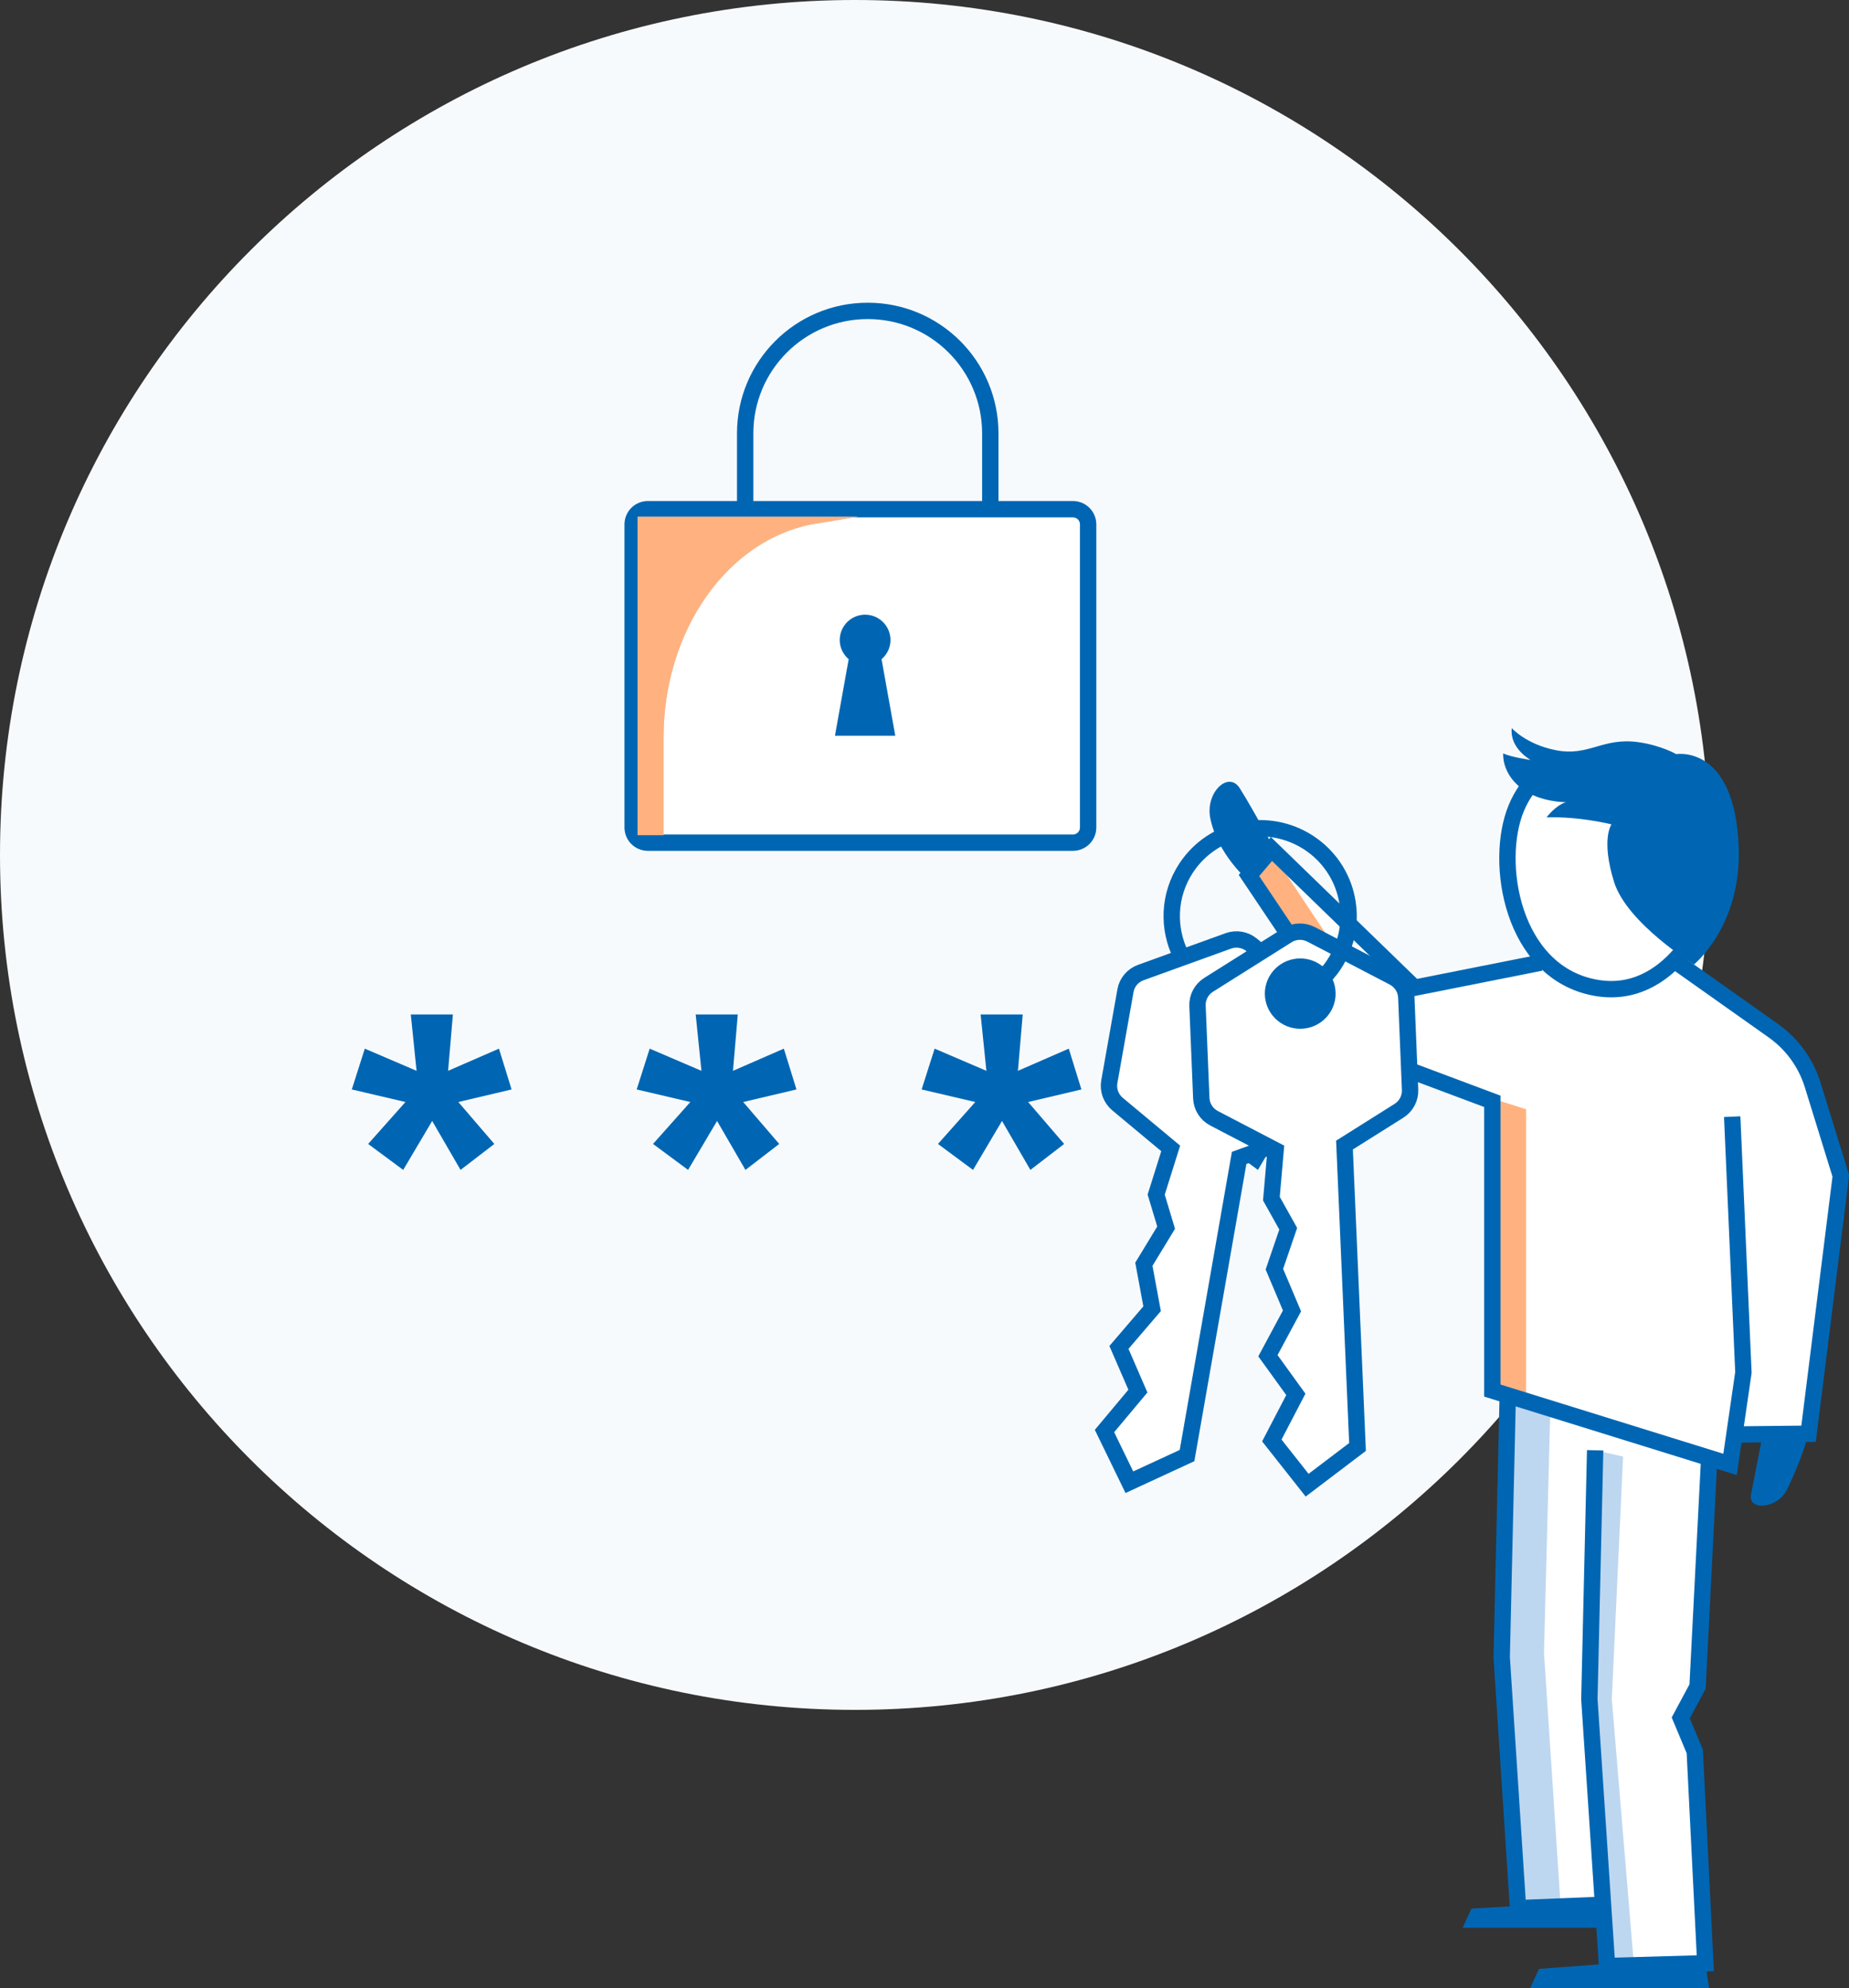 <?xml version="1.0" encoding="UTF-8"?><svg version="1.1" width="226px" height="243px" viewBox="0 0 226.0 243.0" xmlns="http://www.w3.org/2000/svg" xmlns:xlink="http://www.w3.org/1999/xlink"><rect x="0" y="0" width="226.0" height="243.0" fill="#333333" stroke="none"/><defs><clipPath id="i0"><path d="M104.5,0 C162.214,0 209,46.786 209,104.5 C209,162.214 162.214,209 104.5,209 C46.786,209 0,162.214 0,104.5 C0,46.786 46.786,0 104.5,0 Z"></path></clipPath><clipPath id="i1"><path d="M53.817,0 C54.841,0 55.672,0.83 55.672,1.853 L55.672,38.907 C55.672,39.931 54.841,40.76 53.817,40.76 L1.855,40.76 C0.831,40.76 0,39.931 0,38.907 L0,1.853 C0,0.83 0.831,0 1.855,0 L53.817,0 Z"></path></clipPath><clipPath id="i2"><path d="M26.909,0 L21.823,0.834 C11.15,2.583 3.179,13.774 3.179,27.011 L3.179,38.908 L0,38.908 L0,0 L26.909,0 Z"></path></clipPath><clipPath id="i3"><path d="M3.686,0 C5.399,0 6.787,1.387 6.787,3.099 C6.787,4.041 6.359,4.874 5.695,5.442 L7.373,14.794 L0,14.794 L1.678,5.442 C1.014,4.874 0.585,4.041 0.585,3.099 C0.585,1.387 1.974,0 3.686,0 Z"></path></clipPath><clipPath id="i4"><path d="M26.907,0 L21.822,0.834 L21.486,0.892 C10.982,2.819 3.178,13.914 3.178,27.011 L3.178,38.907 L0,38.907 L0,0 L26.907,0 Z"></path></clipPath><clipPath id="i5"><path d="M28.653,0 L28.653,40.651 L0,40.651 L0,0 L28.653,0 Z"></path></clipPath><clipPath id="i6"><path d="M12.357,0 L11.77,6.888 L17.986,4.177 L19.53,9.166 L13.018,10.7 L17.421,15.826 L13.293,19 L9.825,13.016 L6.282,19 L1.998,15.826 L6.557,10.7 L0,9.166 L1.589,4.177 L7.916,6.888 L7.211,0 L12.357,0 Z"></path></clipPath><clipPath id="i7"><path d="M12.357,0 L11.77,6.888 L17.986,4.177 L19.53,9.166 L13.018,10.7 L17.421,15.826 L13.293,19 L9.825,13.016 L6.282,19 L1.998,15.826 L6.557,10.7 L0,9.166 L1.589,4.177 L7.916,6.888 L7.211,0 L12.357,0 Z"></path></clipPath><clipPath id="i8"><path d="M12.357,0 L11.77,6.888 L17.986,4.177 L19.53,9.166 L13.018,10.7 L17.421,15.826 L13.293,19 L9.825,13.016 L6.282,19 L1.998,15.826 L6.557,10.7 L0,9.166 L1.589,4.177 L7.916,6.888 L7.211,0 L12.357,0 Z"></path></clipPath><clipPath id="i9"><path d="M12.357,0 L11.77,6.888 L17.986,4.177 L19.53,9.166 L13.018,10.7 L17.421,15.826 L13.293,19 L9.825,13.016 L6.282,19 L1.998,15.826 L6.557,10.7 L0,9.166 L1.589,4.177 L7.916,6.888 L7.211,0 L12.357,0 Z"></path></clipPath><clipPath id="i10"><path d="M2.742,0 L20.229,16.958 L35.66,13.885 L52.827,14.174 L66.887,24.282 L72.49,39.959 L68.713,71.535 L59.57,71.535 L58.803,75.223 L29.744,66.196 L29.744,30.843 L14.745,25.215 L0,3.236 L2.742,0 Z"></path></clipPath><clipPath id="i11"><path d="M0.909,0 L25.37,7.724 L24.514,35.612 L22.569,39.7 L24.23,44.246 L25.43,69.691 L13.427,70.202 L12.57,62.93 L2.287,63.841 L0,32.716 L0.909,0 Z"></path></clipPath><clipPath id="i12"><path d="M2.928,0 L20.758,26.807 L15.155,24.985 L0,3.406 L2.928,0 Z"></path></clipPath><clipPath id="i13"><path d="M0,0 L4.225,1.337 L4.225,36.804 L0,35.323 L0,0 Z"></path></clipPath><clipPath id="i14"><path d="M0.868,0 L5.942,1.255 L5.171,30.954 L7.227,62.301 L2.772,62.301 L0,31.524 L0.868,0 Z"></path></clipPath><clipPath id="i15"><path d="M0.708,0 L4.122,0.763 L2.744,30.413 L5.487,63.374 L2.06,63.256 L0,30.413 L0.708,0 Z"></path></clipPath><clipPath id="i16"><path d="M21.28,0 L21.861,3.858 L0,3.858 L1.073,1.518 L21.28,0 Z"></path></clipPath><clipPath id="i17"><path d="M16.496,0 L17.078,3.236 L0,3.236 L1.073,0.896 L16.496,0 Z"></path></clipPath><clipPath id="i18"><path d="M7.877,0 L24.336,18.772 C24.336,18.772 20.045,29.865 10.612,28.029 C0.561,26.081 -1.66,12.715 1.082,6.102 C2.513,2.651 7.877,0 7.877,0 Z"></path></clipPath><clipPath id="i19"><path d="M1.05,0 C1.05,0 2.778,1.962 6.392,2.688 C10.513,3.518 12.107,1.081 16.593,1.725 C19.312,2.118 21.152,3.177 21.152,3.177 C21.152,3.177 28.365,1.948 28.79,14.662 C29.11,24.208 23.321,28.888 23.321,28.888 C23.321,28.888 15.132,23.86 13.553,18.795 C11.921,13.552 13.24,11.767 13.24,11.767 C13.24,11.767 9.365,10.775 5.304,10.908 C5.304,10.908 6.362,9.471 7.666,9.049 L7.636,9.049 C7.319,9.048 4.563,8.995 2.48,7.539 C0.237,5.965 0.01,3.977 0,3.315 L0.001,3.206 C0.002,3.13 0.007,3.088 0.007,3.088 C0.953,3.547 3.367,3.895 3.367,3.895 C3.367,3.895 0.767,2.481 1.05,0 Z"></path></clipPath><clipPath id="i20"><path d="M0.092,4.471 C-0.548,1.316 2.305,-1.372 3.676,0.768 C4.126,1.469 4.709,2.461 5.288,3.473 L5.535,3.907 C6.437,5.496 7.277,7.037 7.514,7.473 L7.564,7.564 C7.575,7.585 7.581,7.596 7.581,7.596 L4.608,11.965 C4.608,11.965 0.972,8.81 0.092,4.471 Z"></path></clipPath><clipPath id="i21"><path d="M7.039,0 C7.039,0 6.793,2.059 4.446,6.983 C3.299,9.39 -0.352,9.627 0.028,7.635 C0.4,5.68 1.473,0.259 1.473,0.259 Z"></path></clipPath><clipPath id="i22"><path d="M18.009,0.679 L26.719,7.944 C27.516,8.61 27.896,9.647 27.718,10.669 L25.743,21.799 C25.564,22.821 24.849,23.665 23.865,24.021 L16.459,26.701 L10.089,63.083 L3.04,66.342 L0,60.084 L4.083,55.204 L1.766,49.865 L5.819,45.133 L4.813,39.697 L7.533,35.225 L6.318,31.189 L8.092,25.539 L1.587,20.118 C0.79,19.451 0.41,18.415 0.589,17.393 L2.563,6.263 C2.742,5.241 3.457,4.397 4.441,4.041 L15.133,0.176 C16.116,-0.18 17.212,0.013 18.009,0.679 Z"></path></clipPath><clipPath id="i23"><path d="M13.884,0.332 L23.957,5.582 C24.881,6.064 25.477,6.997 25.522,8.033 L25.984,19.326 C26.029,20.363 25.507,21.341 24.628,21.896 L17.967,26.087 L19.561,62.988 L13.399,67.661 L9.085,62.196 L12.021,56.56 L8.609,51.836 L11.552,46.356 L9.398,41.261 L11.09,36.314 L9.033,32.634 L9.547,26.732 L2.029,22.814 C1.105,22.333 0.509,21.4 0.465,20.363 L0.003,9.07 C-0.042,8.033 0.48,7.056 1.359,6.501 L10.97,0.45 C11.85,-0.105 12.96,-0.149 13.884,0.332 Z"></path></clipPath><clipPath id="i24"><path d="M0.712,1.937 C2.023,-0.048 4.705,-0.596 6.702,0.707 C8.699,2.011 9.251,4.677 7.939,6.661 C6.628,8.646 3.945,9.194 1.949,7.891 C-0.048,6.58 -0.6,3.921 0.712,1.937 Z"></path></clipPath></defs><g transform=""><g clip-path="url(#i0)"><polygon points="0,0 209,0 209,209 0,209 0,0" stroke="none" fill="#F7FAFC"></polygon></g><g transform="translate(77.0 38.0)"><g transform="translate(14.081 0.0)"><path d="M0,35.423 L0,14.972 C0,6.703 6.707,0 14.98,0 L14.98,0 C23.254,0 29.961,6.703 29.961,14.972 L29.961,35.423" stroke="#0066B3" stroke-width="2" fill="none" stroke-miterlimit="10"></path></g><g transform="translate(0.0 24.24)"><g clip-path="url(#i1)"><polygon points="0,0 55.672,0 55.672,40.76 0,40.76 0,0" stroke="none" fill="#FFFFFF"></polygon></g></g><g transform="translate(0.328 24.24)"><path d="M1.855,0 L53.817,0 C54.841,0 55.672,0.83 55.672,1.853 L55.672,38.907 C55.672,39.931 54.841,40.76 53.817,40.76 L1.855,40.76 C0.831,40.76 0,39.931 0,38.907 L0,1.853 C0,0.83 0.831,0 1.855,0 Z" stroke="#0066B3" stroke-width="2" fill="none" stroke-linecap="round" stroke-linejoin="round"></path></g><g transform="translate(0.927 25.167)"><g clip-path="url(#i2)"><polygon points="0,0 26.909,0 26.909,38.908 0,38.908 0,0" stroke="none" fill="#CCD2DC"></polygon></g></g><g transform="translate(25.055 37.133)"><g clip-path="url(#i3)"><polygon points="0,0 7.373,0 7.373,14.794 0,14.794 0,0" stroke="none" fill="#0066B3"></polygon></g></g><g transform="translate(0.928 25.167)"><g clip-path="url(#i4)"><g transform="translate(-0.928 -25.167)"><g transform="translate(-0.816 25.167)"><g clip-path="url(#i5)"><polygon points="1.745,0 28.652,0 28.652,38.907 1.745,38.907 1.745,0" stroke="none" fill="#FFB27F"></polygon></g></g></g></g></g></g><g transform="translate(43 124.0)"><g clip-path="url(#i6)"><polygon points="0,0 19.53,0 19.53,19 0,19 0,0" stroke="none" fill="#0066B3"></polygon></g><g transform="translate(34.821 0.0)"><g clip-path="url(#i7)"><polygon points="0,0 19.53,0 19.53,19 0,19 0,0" stroke="none" fill="#0066B3"></polygon></g></g><g transform="translate(69.649 0.0)"><g clip-path="url(#i8)"><polygon points="0,0 19.53,0 19.53,19 0,19 0,0" stroke="none" fill="#0066B3"></polygon></g></g><g transform="translate(104.47 0.0)"><g clip-path="url(#i9)"><polygon points="0,0 19.53,0 19.53,19 0,19 0,0" stroke="none" fill="#0066B3"></polygon></g></g></g><g transform="translate(135.0 89)"><g transform="translate(17.301 14.344)"><g clip-path="url(#i10)"><polygon points="0,0 72.49,0 72.49,75.223 0,75.223 0,0" stroke="none" fill="#FFFFFF"></polygon></g></g><g transform="translate(47.962 81.443)"><g clip-path="url(#i11)"><polygon points="0,0 25.43,0 25.43,70.202 0,70.202 0,0" stroke="none" fill="#FFFFFF"></polygon></g></g><g transform="translate(17.405 15.033)"><g clip-path="url(#i12)"><polygon points="0,0 20.758,0 20.758,26.807 0,26.807 0,0" stroke="none" fill="#FFB27F"></polygon></g></g><g transform="translate(47.306 45.246)"><g clip-path="url(#i13)"><polygon points="0,0 4.225,0 4.225,36.804 0,36.804 0,0" stroke="none" fill="#FFB27F"></polygon></g></g><g transform="translate(48.55 82.05)"><g clip-path="url(#i14)"><polygon points="0,0 7.227,0 7.227,62.301 0,62.301 0,0" stroke="none" fill="#BED7F0"></polygon></g></g><g transform="translate(59.265 88.271)"><g clip-path="url(#i15)"><polygon points="0,0 5.487,0 5.487,63.374 0,63.374 0,0" stroke="none" fill="#BED7F0"></polygon></g></g><g transform="translate(59.265 88.271)"><path d="M14.626,1.385 L13.225,28.881 L11.169,32.709 L12.883,36.804 L14.172,62.7 L2.168,63.041 L0,30.413 L0.708,0" stroke="#0066B3" stroke-width="2" fill="none" stroke-miterlimit="10"></path></g><g transform="translate(48.55 81.651)"><path d="M11.884,62.189 L1.997,62.589 L0,31.924 L0.738,0" stroke="#0066B3" stroke-width="2" fill="none" stroke-miterlimit="10"></path></g><g transform="translate(52.037 150.142)"><g clip-path="url(#i16)"><polygon points="0,0 21.861,0 21.861,3.858 0,3.858 0,0" stroke="none" fill="#0066B3"></polygon></g></g><g transform="translate(43.782 143.396)"><g clip-path="url(#i17)"><polygon points="0,0 17.078,0 17.078,3.236 0,3.236 0,0" stroke="none" fill="#0066B3"></polygon></g></g><g transform="translate(49.257 3.673)"><g clip-path="url(#i18)"><polygon points="0,0 24.336,0 24.336,28.234 0,28.234 0,0" stroke="none" fill="#FFFFFF"></polygon></g></g><g transform="translate(49.249 5.08)"><path d="M4.875,0 C4.875,0 2.513,1.244 1.082,4.695 C-1.66,11.308 0.561,24.674 10.612,26.622 C20.045,28.458 24.336,17.365 24.336,17.365" stroke="#0066B3" stroke-width="2" fill="none" stroke-miterlimit="10"></path></g><g transform="translate(48.73 0.0)"><g clip-path="url(#i19)"><polygon points="3.10862447e-15,0 28.803,0 28.803,28.888 3.10862447e-15,28.888 3.10862447e-15,0" stroke="none" fill="#0066B3"></polygon></g></g><g transform="translate(17.659 14.774)"><path d="M59.064,32.716 L60.435,63.982 L58.803,75.223 L29.744,66.196 L29.744,30.843 L14.745,25.222 L0,3.244 L2.749,0 L20.229,16.958 L35.66,13.892" stroke="#0066B3" stroke-width="2" fill="none" stroke-miterlimit="10"></path></g><g transform="translate(12.842 6.556)"><g clip-path="url(#i20)"><polygon points="-8.8817842e-16,-4.4408921e-16 7.581,-4.4408921e-16 7.581,11.965 -8.8817842e-16,11.965 -8.8817842e-16,-4.4408921e-16" stroke="none" fill="#0066B3"></polygon></g></g><g transform="translate(78.99 86.064)"><g clip-path="url(#i21)"><polygon points="-3.96904731e-15,0 7.039,0 7.039,8.975 -3.96904731e-15,8.975 -3.96904731e-15,0" stroke="none" fill="#0066B3"></polygon></g></g><g transform="translate(69.517 28.325)"><path d="M7.987,58.013 L16.541,57.924 L20.483,26.407 L17.04,15.277 C16.213,12.604 14.522,10.279 12.234,8.657 L0,0" stroke="#0066B3" stroke-width="2" fill="none" stroke-miterlimit="10"></path></g><g transform="translate(0.0 25.832)"><g clip-path="url(#i22)"><polygon points="0,-2.1649349e-15 27.761,-2.1649349e-15 27.761,66.342 0,66.342 0,-2.1649349e-15" stroke="none" fill="#FFFFFF"></polygon></g></g><g transform="translate(0.0 25.832)"><path d="M3.04,66.342 L0,60.084 L4.083,55.204 L1.766,49.865 L5.819,45.133 L4.813,39.697 L7.533,35.225 L6.318,31.189 L8.092,25.539 L1.587,20.118 C0.79,19.451 0.41,18.415 0.589,17.393 L2.563,6.263 C2.742,5.241 3.457,4.397 4.441,4.041 L15.133,0.176 C16.116,-0.18 17.212,0.013 18.009,0.679 L26.719,7.944 C27.516,8.61 27.896,9.647 27.718,10.669 L25.743,21.799 C25.564,22.821 24.849,23.665 23.865,24.021 L16.459,26.701 L10.089,63.083 L3.04,66.342 Z" stroke="#0066B3" stroke-width="2" fill="none" stroke-miterlimit="10"></path></g><g transform="translate(11.367 24.876)"><g clip-path="url(#i23)"><polygon points="1.46584134e-16,-2.55351296e-15 25.987,-2.55351296e-15 25.987,67.661 1.46584134e-16,67.661 1.46584134e-16,-2.55351296e-15" stroke="none" fill="#FFFFFF"></polygon></g></g><g transform="translate(11.367 24.876)"><path d="M13.399,67.661 L9.085,62.196 L12.021,56.56 L8.609,51.836 L11.552,46.356 L9.398,41.261 L11.09,36.314 L9.033,32.634 L9.547,26.732 L2.029,22.814 C1.105,22.333 0.509,21.4 0.465,20.363 L0.003,9.07 C-0.042,8.033 0.48,7.056 1.359,6.501 L10.97,0.45 C11.85,-0.105 12.96,-0.149 13.884,0.332 L23.957,5.582 C24.881,6.064 25.477,6.997 25.522,8.033 L25.984,19.326 C26.029,20.363 25.507,21.341 24.628,21.896 L17.967,26.087 L19.561,62.988 L13.399,67.661 Z" stroke="#0066B3" stroke-width="2" fill="none" stroke-miterlimit="10"></path></g><g transform="translate(19.6 28.151)"><g clip-path="url(#i24)"><polygon points="6.66133815e-16,-1.88737914e-15 8.651,-1.88737914e-15 8.651,8.598 6.66133815e-16,8.598 6.66133815e-16,-1.88737914e-15" stroke="none" fill="#0066B3"></polygon></g></g><g transform="translate(8.217 12.237)"><path d="M15.395,20.472 C17.146,19.657 18.703,18.369 19.843,16.643 C23.122,11.682 21.736,5.025 16.744,1.766 C11.751,-1.492 5.053,-0.115 1.775,4.847 C-0.423,8.172 -0.52,12.267 1.156,15.592" stroke="#0066B3" stroke-width="2" fill="none" stroke-miterlimit="10"></path></g></g></g></svg>